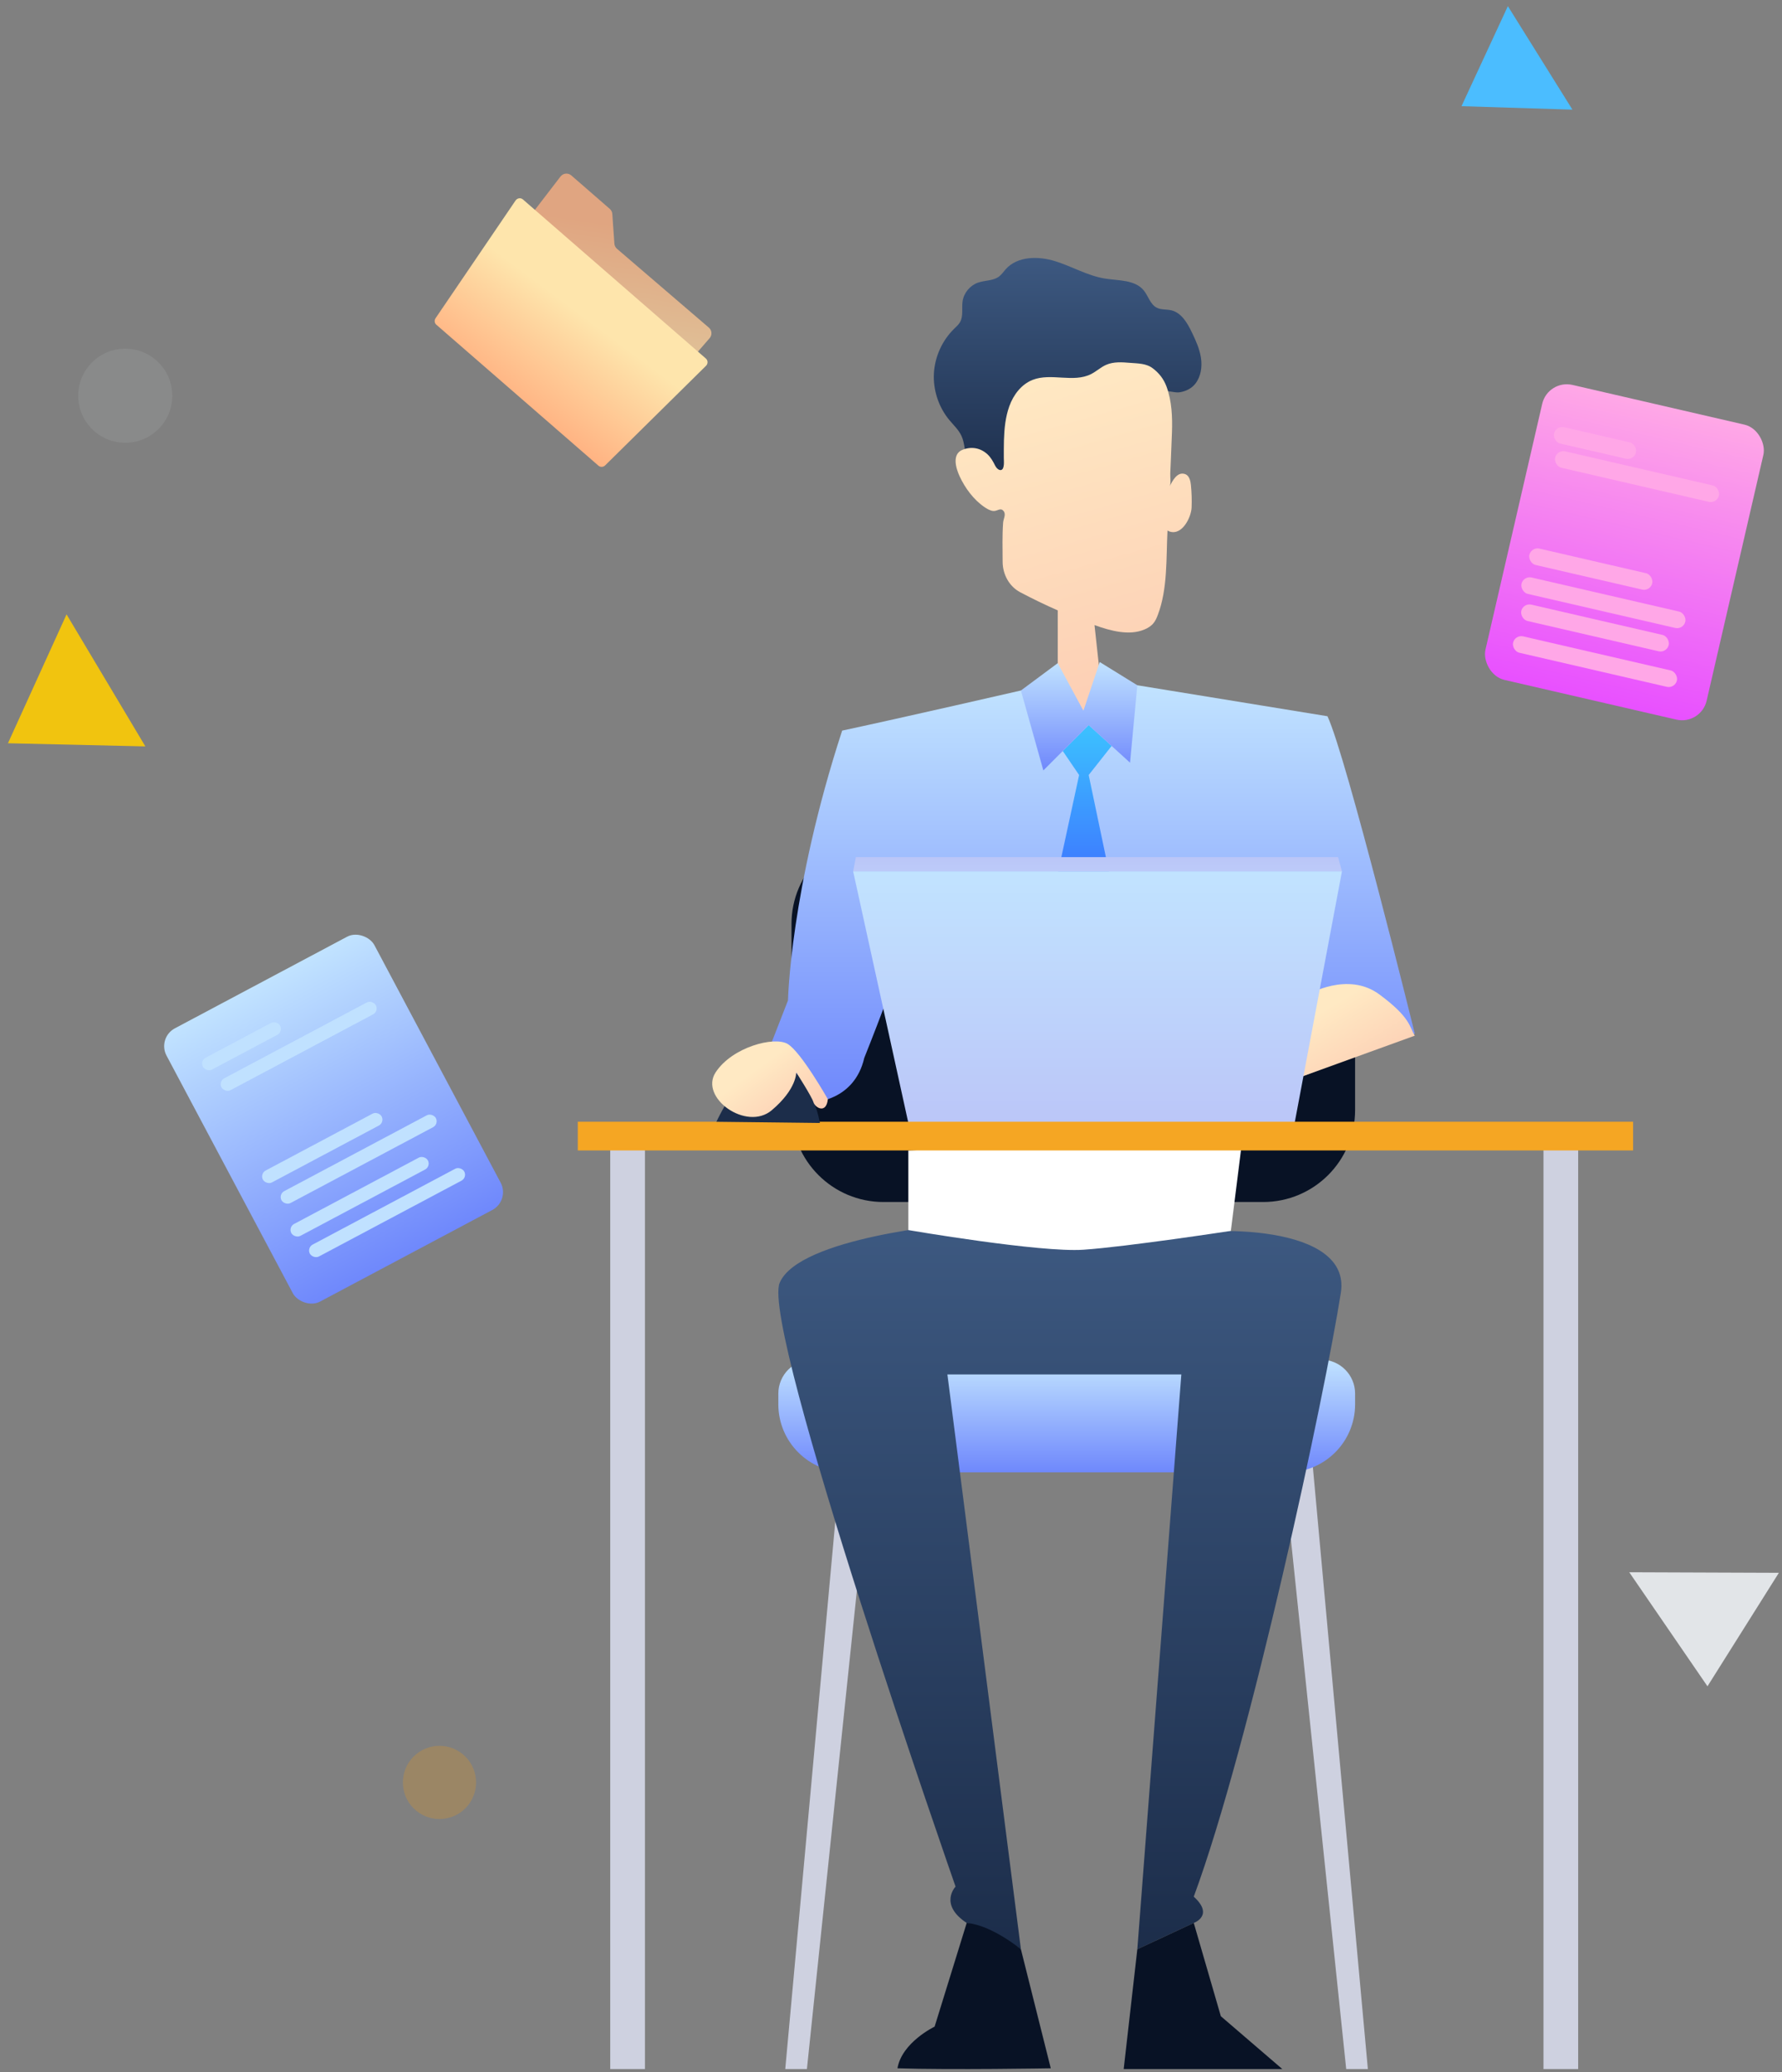 <?xml version="1.0" encoding="UTF-8"?>
<svg width="197px" height="229px" viewBox="0 0 197 229" version="1.1" xmlns="http://www.w3.org/2000/svg" xmlns:xlink="http://www.w3.org/1999/xlink">
    <rect x="0" y="0" width="197" height="229" fill="#808080" stroke="none"/>
    <!-- Generator: Sketch 54.1 (76490) - https://sketchapp.com -->
    <title>Group 23</title>
    <desc>Created with Sketch.</desc>
    <defs>
        <linearGradient x1="100%" y1="97.722%" x2="18.43%" y2="23.582%" id="linearGradient-1">
            <stop stop-color="#FEE5AC" offset="0%"></stop>
            <stop stop-color="#FFB181" offset="100%"></stop>
        </linearGradient>
        <linearGradient x1="50%" y1="32%" x2="59.483%" y2="106.796%" id="linearGradient-2">
            <stop stop-color="#FEE5AC" offset="0%"></stop>
            <stop stop-color="#FFB181" offset="100%"></stop>
        </linearGradient>
        <linearGradient x1="50%" y1="0%" x2="50%" y2="100%" id="linearGradient-3">
            <stop stop-color="#C1E3FF" offset="0%"></stop>
            <stop stop-color="#6F88FC" offset="100%"></stop>
        </linearGradient>
        <linearGradient x1="50%" y1="18.449%" x2="116.069%" y2="116.45%" id="linearGradient-4">
            <stop stop-color="#FFE9C3" offset="0%"></stop>
            <stop stop-color="#FBBFAC" offset="100%"></stop>
        </linearGradient>
        <linearGradient x1="50%" y1="0%" x2="50%" y2="100%" id="linearGradient-5">
            <stop stop-color="#3CC2FF" offset="0%"></stop>
            <stop stop-color="#3D69FF" offset="100%"></stop>
        </linearGradient>
        <linearGradient x1="50%" y1="0%" x2="50%" y2="100%" id="linearGradient-6">
            <stop stop-color="#3D5981" offset="0%"></stop>
            <stop stop-color="#1C2D4A" offset="100%"></stop>
        </linearGradient>
        <linearGradient x1="50%" y1="0%" x2="80.366%" y2="155.304%" id="linearGradient-7">
            <stop stop-color="#FFE9C3" offset="0%"></stop>
            <stop stop-color="#FBBFAC" offset="100%"></stop>
        </linearGradient>
        <linearGradient x1="50%" y1="0%" x2="50%" y2="100%" id="linearGradient-8">
            <stop stop-color="#C1E3FF" offset="0%"></stop>
            <stop stop-color="#6F88FC" offset="100%"></stop>
        </linearGradient>
        <linearGradient x1="50%" y1="0%" x2="50%" y2="100%" id="linearGradient-9">
            <stop stop-color="#C1E3FF" offset="0%"></stop>
            <stop stop-color="#BBC6F8" offset="100%"></stop>
        </linearGradient>
        <linearGradient x1="50%" y1="0%" x2="50%" y2="100%" id="linearGradient-10">
            <stop stop-color="#C1E3FF" offset="0%"></stop>
            <stop stop-color="#6F88FC" offset="100%"></stop>
        </linearGradient>
        <linearGradient x1="50%" y1="0%" x2="50%" y2="100%" id="linearGradient-11">
            <stop stop-color="#3D5981" offset="0%"></stop>
            <stop stop-color="#1C2D4A" offset="100%"></stop>
        </linearGradient>
        <linearGradient x1="50%" y1="28.663%" x2="116.069%" y2="94.937%" id="linearGradient-12">
            <stop stop-color="#FFE9C3" offset="0%"></stop>
            <stop stop-color="#FBBFAC" offset="100%"></stop>
        </linearGradient>
        <linearGradient x1="50%" y1="660.867%" x2="50%" y2="0%" id="linearGradient-13">
            <stop stop-color="#C1E3FF" offset="0%"></stop>
            <stop stop-color="#BBC6F8" offset="100%"></stop>
        </linearGradient>
        <linearGradient x1="50%" y1="0%" x2="50%" y2="100%" id="linearGradient-14">
            <stop stop-color="#C1E3FF" offset="0%"></stop>
            <stop stop-color="#6F88FC" offset="100%"></stop>
        </linearGradient>
        <linearGradient x1="50%" y1="0%" x2="50%" y2="100%" id="linearGradient-15">
            <stop stop-color="#FFA8E6" offset="0%"></stop>
            <stop stop-color="#E850FF" offset="100%"></stop>
        </linearGradient>
    </defs>
    <g id="Page-1" stroke="none" stroke-width="1" fill="none" fill-rule="evenodd">
        <g id="Retargeting-landing-page-design-for-project-manager" transform="translate(-463, -1884)">
            <g id="Group-23" transform="translate(579.525, 1994.475) rotate(-315) translate(-579.525, -1994.475) translate(454.525, 1875.975)">
                <circle id="Oval-3" fill="#F39C12" fill-rule="nonzero" opacity="0.24" cx="138.134" cy="227.718" r="4.046"></circle>
                <circle id="Oval-3-Copy" fill="#BDC3C7" fill-rule="nonzero" opacity="0.144" cx="5.202" cy="143.913" r="5.202"></circle>
                <polygon id="Rectangle-7-Copy-11" fill="#E2E5E8" fill-rule="nonzero" opacity="0.994" points="226.454 106.635 229.741 121.084 214.714 118.287"></polygon>
                <polygon id="Rectangle-7-Copy-5" fill="#F1C40F" fill-rule="nonzero" transform="translate(25.583, 169.829) rotate(59) translate(-25.583, -169.829) " points="29.938 162.417 33.276 177.241 17.889 174.4"></polygon>
                <polygon id="Rectangle-7-Copy-6" fill="#4BBDFF" fill-rule="nonzero" transform="translate(89.089, 8.613) rotate(59) translate(-89.089, -8.613) " points="92.477 2.618 95.073 14.609 83.105 12.31"></polygon>
                <path d="M22.492,91.907 L23.238,104.188 C23.265,104.626 23.622,104.967 24.054,104.967 L45.836,104.967 C46.288,104.967 46.654,104.595 46.654,104.137 L46.654,94.573 C46.654,94.113 46.285,93.741 45.831,93.744 L32.435,93.831 C32.219,93.832 32.011,93.747 31.857,93.593 L29.528,91.265 C29.375,91.112 29.169,91.026 28.955,91.026 L23.308,91.026 C22.836,91.026 22.463,91.43 22.492,91.907" id="Fill-1" fill="url(#linearGradient-1)" opacity="0.758" transform="translate(34.572, 97.996) rotate(356) translate(-34.572, -97.996) "></path>
                <path d="M20.964,97.153 L22.825,112.775 C22.857,113.052 23.087,113.261 23.359,113.261 L47.107,113.261 C47.388,113.261 47.622,113.039 47.644,112.751 L48.839,97.129 C48.864,96.807 48.617,96.532 48.303,96.532 L21.498,96.532 C21.175,96.532 20.925,96.823 20.964,97.153" id="Fill-3" fill="url(#linearGradient-2)" transform="translate(34.9, 104.897) rotate(356) translate(-34.9, -104.897) "></path>
                <path d="M148.85,138.801 L106.875,138.801 C101.261,138.801 96.71,134.25 96.71,128.636 L96.71,108.071 C96.71,102.456 101.261,97.905 106.875,97.905 L148.85,97.905 C154.464,97.905 159.016,102.456 159.016,108.071 L159.016,128.636 C159.016,134.25 154.464,138.801 148.85,138.801" id="Fill-1" fill="#081225" transform="translate(127.863, 118.353) rotate(315) translate(-127.863, -118.353) "></path>
                <path d="M111.938,85.058 C111.938,85.058 99.022,88.024 92.178,89.491 C86.435,107.089 86.19,119.309 86.19,119.309 L83.38,126.519 L89.001,130.553 C89.001,130.553 93.523,130.43 94.622,125.664 C96.578,120.776 98.167,116.376 98.167,116.376 L137.64,116.499 L142.284,127.986 L155.483,122.976 C155.483,122.976 147.906,92.301 145.828,87.902 L124.808,84.479 L111.938,85.058 Z" id="Fill-3" fill="url(#linearGradient-3)" transform="translate(119.432, 107.516) rotate(315) translate(-119.432, -107.516) "></path>
                <path d="M145.849,93.358 C145.849,93.358 150.223,90.788 153.704,93.358 C157.185,95.928 157.016,96.943 157.624,97.92 L144.426,102.7 L145.849,93.358 Z" id="Fill-5" fill="url(#linearGradient-4)" transform="translate(151.025, 97.458) rotate(315) translate(-151.025, -97.458) "></path>
                <polygon id="Fill-7" fill="url(#linearGradient-5)" transform="translate(112.913, 101.816) rotate(315) translate(-112.913, -101.816) " points="110.627 94.684 112.434 97.339 109.301 111.813 116.525 111.813 113.491 97.339 116.028 94.125 113.491 91.819"></polygon>
                <path d="M68.728,80.679 C68.704,80.668 68.68,80.657 68.656,80.645 C67.549,80.11 66.494,79.304 66.059,78.153 C65.724,77.267 65.789,76.258 65.389,75.399 C65.076,74.726 64.511,74.213 64.039,73.64 C62.863,72.216 62.247,70.341 62.346,68.497 C62.447,66.653 63.261,64.857 64.583,63.566 C64.816,63.339 65.068,63.122 65.231,62.839 C65.625,62.154 65.398,61.291 65.519,60.51 C65.661,59.594 66.337,58.781 67.211,58.471 C67.986,58.199 68.903,58.285 69.554,57.786 C69.844,57.564 70.045,57.251 70.289,56.979 C71.591,55.53 73.883,55.52 75.745,56.096 C77.605,56.671 79.328,57.71 81.251,58.018 C82.764,58.259 84.559,58.137 85.536,59.319 C86.052,59.943 86.255,60.868 86.977,61.237 C87.47,61.489 88.064,61.399 88.601,61.53 C89.711,61.8 90.362,62.925 90.858,63.954 C91.294,64.858 91.716,65.785 91.867,66.776 C92.018,67.767 91.866,68.845 91.248,69.635 C90.82,70.182 90.19,70.476 89.514,70.587 C88.981,70.676 88.085,70.332 87.641,70.491 C87.184,70.652 86.793,71.448 86.242,71.692 C85.71,71.927 85.108,72.019 84.531,71.989 C83.318,71.928 82.173,71.44 81,71.127 C79.825,70.814 78.501,70.696 77.459,71.321 C76.663,71.797 76.156,72.635 75.764,73.477 C75.305,74.463 74.96,75.503 74.737,76.568 C74.432,78.034 74.27,79.709 73.099,80.642 C71.897,81.6 70.125,81.335 68.728,80.679" id="Fill-9" fill="url(#linearGradient-6)" transform="translate(77.128, 68.505) rotate(315) translate(-77.128, -68.505) "></path>
                <path d="M92.646,90.566 L93.225,95.873 L91.42,100.027 L88.581,97.217 L88.581,88.94 C87.173,88.325 85.791,87.652 84.432,86.936 C83.213,86.292 82.494,84.959 82.49,83.574 C82.485,82.139 82.438,80.666 82.544,79.235 C82.574,78.832 82.884,78.36 82.611,77.986 C82.27,77.523 81.914,77.986 81.475,77.957 C81.114,77.932 80.761,77.717 80.47,77.518 C79.288,76.714 78.327,75.409 77.735,74.122 C77.327,73.237 76.85,71.665 78.071,71.186 C79.045,70.805 80.038,70.98 80.809,71.686 C81.187,72.033 81.445,72.5 81.662,72.946 C81.765,73.159 82.068,73.517 82.344,73.42 C82.724,73.288 82.619,72.388 82.619,72.088 C82.62,71.443 82.616,70.798 82.634,70.153 C82.672,68.872 82.796,67.575 83.235,66.362 C83.687,65.11 84.568,63.952 85.807,63.465 C87.841,62.667 90.312,63.814 92.262,62.829 C92.851,62.532 93.341,62.06 93.945,61.798 C94.766,61.442 95.7,61.511 96.591,61.585 C97.47,61.658 98.36,61.638 99.079,62.181 C99.789,62.717 100.297,63.364 100.608,64.208 C101.195,65.798 101.269,67.598 101.209,69.265 C101.173,70.261 101.133,71.256 101.09,72.25 C101.067,72.764 101.045,73.277 101.023,73.791 C101.005,74.157 101.118,74.916 100.955,75.235 C101.261,74.635 101.792,73.573 102.66,73.878 C102.736,73.905 102.805,73.944 102.865,73.991 C103.164,74.229 103.267,74.696 103.307,75.1 C103.388,75.925 103.412,76.755 103.38,77.582 C103.338,78.642 102.342,80.683 100.959,80.23 C100.867,80.2 100.793,80.155 100.716,80.113 C100.56,83.168 100.748,86.549 99.645,89.446 C99.521,89.774 99.379,90.1 99.156,90.368 C98.889,90.689 98.52,90.91 98.134,91.068 C96.486,91.745 94.462,91.226 92.646,90.566 Z" id="Combined-Shape" fill="url(#linearGradient-7)" transform="translate(90.342, 80.776) rotate(315) translate(-90.342, -80.776) "></path>
                <polygon id="Fill-15" fill="url(#linearGradient-8)" transform="translate(104.814, 94.395) rotate(315) translate(-104.814, -94.395) " points="98.379 91.551 102.45 88.529 105.289 93.784 107.094 88.406 111.249 90.972 110.443 99.528 105.872 95.372 100.86 100.383"></polygon>
                <polygon id="Fill-17" fill="url(#linearGradient-9)" transform="translate(128.211, 114.91) rotate(315) translate(-128.211, -114.91) " points="155.229 101.008 101.193 101.008 107.295 128.811 149.999 128.811"></polygon>
                <polygon id="Fill-19" fill="#CED1E0" transform="translate(167.269, 196.168) rotate(315) translate(-167.269, -196.168) " points="164.979 229.552 162.585 229.552 168.687 162.784 171.953 162.784"></polygon>
                <polygon id="Fill-21" fill="#CED1E0" transform="translate(206.187, 157.249) rotate(315) translate(-206.187, -157.249) " points="208.477 190.633 210.871 190.633 204.769 123.865 201.503 123.865"></polygon>
                <path d="M182.895,156.274 L134.166,156.274 C130.016,156.274 126.65,152.909 126.65,148.759 L126.65,147.572 C126.65,145.502 128.33,143.823 130.4,143.823 L186.662,143.823 C188.731,143.823 190.411,145.502 190.411,147.572 L190.411,148.759 C190.411,152.909 187.045,156.274 182.895,156.274" id="Fill-23" fill="url(#linearGradient-10)" transform="translate(158.531, 150.049) rotate(315) translate(-158.531, -150.049) "></path>
                <path d="M159.799,123.846 C159.799,123.846 142.489,125.298 140.356,130.338 C138.223,135.379 159.799,197.071 159.799,197.071 C159.799,197.071 157.912,199.03 161.029,201.086 C163.655,201.665 167.023,203.992 167.023,203.992 L158.896,140.465 L184.759,140.465 L179.893,203.992 L186.132,201.086 C186.132,201.086 188.43,200.273 186.132,198.18 C192.367,181.32 200.624,142.723 202.393,131.432 C203.566,123.928 188.103,123.894 182.031,125.371 C180.062,125.535 159.799,123.846 159.799,123.846" id="Fill-25" fill="url(#linearGradient-11)" transform="translate(171.332, 163.919) rotate(315) translate(-171.332, -163.919) "></path>
                <path d="M123.313,127.228 L123.313,136.028 C123.313,136.028 137.857,138.528 142.67,138.2 C147.483,137.872 158.966,136.117 158.966,136.117 L160.281,125.641 L123.313,127.228 Z" id="Fill-27" fill="#FFFFFF" transform="translate(141.797, 131.936) rotate(315) translate(-141.797, -131.936) "></path>
                <polygon id="Fill-29" fill="#CED1E0" transform="translate(139.296, 199.47) rotate(315) translate(-139.296, -199.47) " points="137.378 250.299 141.214 250.299 141.214 148.642 137.378 148.642"></polygon>
                <polygon id="Fill-31" fill="#CED1E0" transform="translate(212.249, 126.517) rotate(315) translate(-212.249, -126.517) " points="210.331 177.346 214.166 177.346 214.166 75.689 210.331 75.689"></polygon>
                <polygon id="Fill-32" fill="#F5A623" transform="translate(139.683, 125.149) rotate(315) translate(-139.683, -125.149) " points="81.351 126.735 198.016 126.735 198.016 123.563 81.351 123.563"></polygon>
                <path d="M115.55,151.507 C115.55,151.507 114.756,146.531 111.351,144.783 C107.946,143.037 104.111,151.372 104.111,151.372 L115.55,151.507 Z" id="Fill-33" fill="#1C2D4A" transform="translate(109.83, 148.025) rotate(315) translate(-109.83, -148.025) "></path>
                <path d="M115.41,149.131 C115.41,149.131 112.438,143.879 110.953,143.019 C109.466,142.16 104.839,143.369 103.006,146.163 C101.173,148.957 106.416,152.712 109.208,150.354 C112,147.997 111.913,146.163 111.913,146.163 C111.913,146.163 113.623,148.824 113.816,149.458 C114.008,150.093 115.24,150.789 115.41,149.131" id="Fill-34" fill="url(#linearGradient-12)" transform="translate(109.018, 146.923) rotate(315) translate(-109.018, -146.923) "></path>
                <path d="M195.797,194.541 L192.25,206 C192.25,206 188.638,207.726 188.143,210.602 C193.977,210.793 205.091,210.602 205.091,210.602 L201.79,197.447 C201.79,197.447 198.576,194.779 195.797,194.541" id="Fill-35" fill="#081225" transform="translate(196.617, 202.614) rotate(315) translate(-196.617, -202.614) "></path>
                <polygon id="Fill-36" fill="#081225" transform="translate(214.509, 184.722) rotate(315) translate(-214.509, -184.722) " points="207.249 179.555 205.742 192.795 223.276 192.795 216.482 186.957 213.489 176.649"></polygon>
                <polygon id="Fill-37" fill="url(#linearGradient-13)" transform="translate(117.824, 104.523) rotate(315) translate(-117.824, -104.523) " points="144.417 103.736 91.105 103.736 90.806 105.31 144.842 105.31"></polygon>
                <rect id="Rectangle" fill="url(#linearGradient-14)" transform="translate(78.023, 184.16) rotate(287) translate(-78.023, -184.16) " x="65.012" y="167.06" width="26.022" height="34.201" rx="2.23"></rect>
                <rect id="Rectangle-Copy-5" fill="#C0E1FF" transform="translate(65.125, 185.659) rotate(287) translate(-65.125, -185.659) " x="60.293" y="184.916" width="9.665" height="1.487" rx="0.743"></rect>
                <rect id="Rectangle-Copy-10" fill="#C0E1FF" transform="translate(79.395, 187.301) rotate(287) translate(-79.395, -187.301) " x="71.96" y="186.557" width="14.87" height="1.487" rx="0.743"></rect>
                <rect id="Rectangle-Copy-9" fill="#C0E1FF" transform="translate(69.6, 181.196) rotate(287) translate(-69.6, -181.196) " x="59.934" y="180.453" width="19.331" height="1.487" rx="0.743"></rect>
                <rect id="Rectangle-Copy-16" fill="#C0E1FF" transform="translate(83.109, 185.326) rotate(287) translate(-83.109, -185.326) " x="73.443" y="184.583" width="19.331" height="1.487" rx="0.743"></rect>
                <rect id="Rectangle-Copy-30" fill="#C0E1FF" transform="translate(86.12, 188.191) rotate(287) translate(-86.12, -188.191) " x="77.57" y="187.447" width="17.1" height="1.487" rx="0.743"></rect>
                <rect id="Rectangle-Copy-17" fill="#C0E1FF" transform="translate(89.508, 187.283) rotate(287) translate(-89.508, -187.283) " x="79.842" y="186.539" width="19.331" height="1.487" rx="0.743"></rect>
                <rect id="Rectangle" fill="url(#linearGradient-15)" transform="translate(134.628, 38.954) rotate(328) translate(-134.628, -38.954) " x="122.081" y="22.226" width="25.093" height="33.457" rx="2.788"></rect>
                <rect id="Rectangle-Copy-5" fill="#FFA7E7" transform="translate(123.785, 32.711) rotate(328) translate(-123.785, -32.711) " x="119.138" y="31.782" width="9.294" height="1.859" rx="0.929"></rect>
                <rect id="Rectangle-Copy-10" fill="#FFA7E7" transform="translate(133.314, 42.897) rotate(328) translate(-133.314, -42.897) " x="126.343" y="41.968" width="13.941" height="1.859" rx="0.929"></rect>
                <rect id="Rectangle-Copy-9" fill="#FFA7E7" transform="translate(129.699, 32.054) rotate(328) translate(-129.699, -32.054) " x="120.406" y="31.125" width="18.587" height="1.859" rx="0.929"></rect>
                <rect id="Rectangle-Copy-16" fill="#FFA7E7" transform="translate(136.928, 44.54) rotate(328) translate(-136.928, -44.54) " x="127.634" y="43.611" width="18.587" height="1.859" rx="0.929"></rect>
                <rect id="Rectangle-Copy-30" fill="#FFA7E7" transform="translate(138.242, 47.169) rotate(328) translate(-138.242, -47.169) " x="129.878" y="46.24" width="16.729" height="1.859" rx="0.929"></rect>
                <rect id="Rectangle-Copy-17" fill="#FFA7E7" transform="translate(140.871, 49.798) rotate(328) translate(-140.871, -49.798) " x="131.577" y="48.868" width="18.587" height="1.859" rx="0.929"></rect>
            </g>
        </g>
    </g>
</svg>